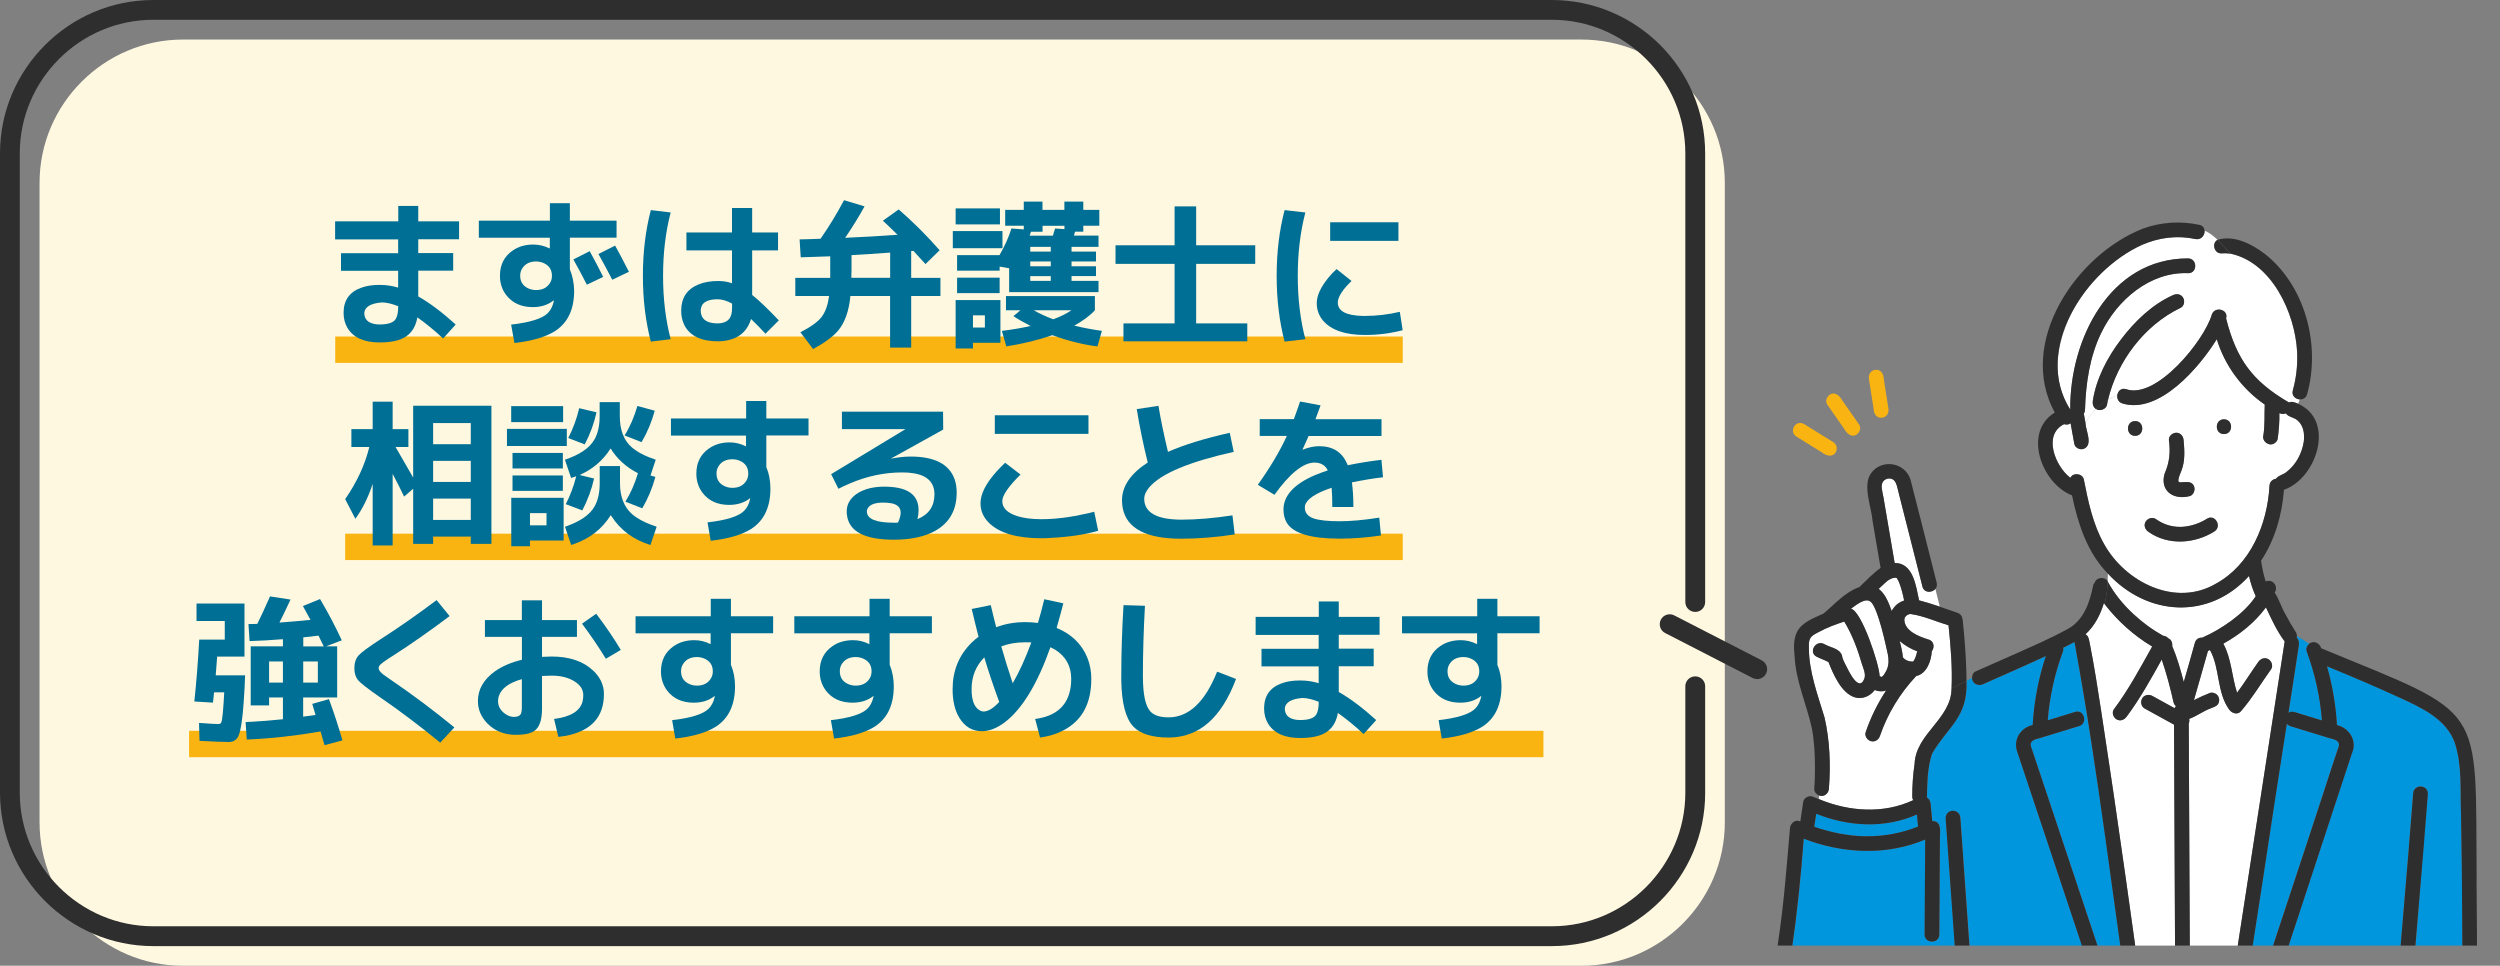 <?xml version="1.0" encoding="UTF-8"?>
<svg xmlns="http://www.w3.org/2000/svg" xmlns:xlink="http://www.w3.org/1999/xlink" id="_レイヤー_2" viewBox="0 0 377.94 146">
  <rect x="0" y="0" width="377.94" height="146" fill="#808080" stroke="none"/>
  <defs>
    <style>.cls-1{fill:none;}.cls-2{fill:#006f95;}.cls-3{fill:#fff;}.cls-4{fill:#2e2e2e;}.cls-5{fill:#fff8e1;}.cls-6{fill:#0096de;}.cls-7{clip-path:url(#clippath);}.cls-8{fill:#f9b411;}</style>
    <clipPath id="clippath">
      <rect class="cls-1" x="265.94" y="30.95" width="112" height="112"></rect>
    </clipPath>
  </defs>
  <g id="text">
    <path class="cls-5" d="M239.08,5.98H27.65C15.73,5.98,5.98,15.73,5.98,27.65v96.68c0,11.92,9.75,21.67,21.67,21.67h211.43c11.92,0,21.67-9.75,21.67-21.67V27.65c0-11.92-9.75-21.67-21.67-21.67Z"></path>
    <path class="cls-4" d="M234.6,0H23.17C16.8,0,11,2.61,6.81,6.81,2.61,11,0,16.8,0,23.17v96.68c0,6.37,2.61,12.17,6.81,16.37,4.19,4.19,9.99,6.81,16.37,6.81h211.43c6.37,0,12.17-2.61,16.37-6.81,4.19-4.19,6.81-9.99,6.8-16.37v-16.1c0-.83-.67-1.5-1.5-1.5s-1.5.67-1.5,1.5v16.1c0,5.55-2.27,10.58-5.93,14.25-3.66,3.66-8.7,5.93-14.25,5.93H23.17c-5.55,0-10.58-2.27-14.25-5.93-3.66-3.66-5.93-8.7-5.93-14.25V23.17c0-5.55,2.27-10.58,5.93-14.25,3.66-3.66,8.7-5.93,14.25-5.93h211.43c5.55,0,10.58,2.27,14.25,5.93,3.66,3.66,5.93,8.7,5.93,14.25v67.84h0c0,.83.67,1.5,1.5,1.5s1.5-.67,1.5-1.5V23.17c0-6.37-2.61-12.17-6.8-16.37C246.77,2.61,240.97,0,234.6,0h0Z"></path>
    <path class="cls-4" d="M251.73,95.7l13.23,6.8c.74.38,1.64.09,2.02-.65.38-.74.09-1.64-.65-2.02l-13.23-6.8c-.74-.38-1.64-.09-2.02.65-.38.74-.09,1.64.65,2.02Z"></path>
    <g class="cls-7">
      <path class="cls-6" d="M286.4,87.33c.05,0,.04,0,0,0h0Z"></path>
      <path class="cls-3" d="M285.38,98.84c-.63-2.59-1.04-5.37-2.4-7.7-.72-1.07-2.44.35-3.16.87,1.6.34,4.28,8.44,4.33,10.16.06.04.12.08.18.13.3.25.91-1.04.97-1.2.28-.75.25-1.5.09-2.27Z"></path>
      <path class="cls-6" d="M286.71,87.37c-.05-.04-.04-.02,0,0h0Z"></path>
      <path class="cls-6" d="M288.26,99.84s.02,0,.02,0c-.07-.03-.14-.05-.02,0Z"></path>
      <path class="cls-3" d="M286.78,87.44s-.04-.04-.06-.07c-.05-.01-.18-.03-.19-.04-1.07.05-1.76,1.05-2.52,1.69,1.06.81,1.52,2.15,1.97,3.35.38-.78,1.11-1.36,1.87-1.58-.18-.9-.48-2.06-.78-2.8-.08-.19-.19-.37-.29-.55Z"></path>
      <path class="cls-6" d="M287.1,88.05s.01.03.02.05c-.01-.03-.02-.05-.03-.08,0,0,0,.02,0,.03Z"></path>
      <path class="cls-6" d="M287.07,87.99s.01.03.02.04c0-.01-.01-.03-.02-.04Z"></path>
      <path class="cls-6" d="M288.37,99.89s0,0-.02-.01c0,0,.02,0,.02.01Z"></path>
      <path class="cls-6" d="M289.97,124.96c-.06-.61-.12-1.22-.17-1.83-4.83,2.16-10.38,1.84-15.22-.11-.1.66-.2,1.31-.3,1.97,5.03,1.79,10.7,2.01,15.69-.03Z"></path>
      <path class="cls-6" d="M329.36,72.84c-.04-.06-.03-.03,0,0h0Z"></path>
      <path class="cls-6" d="M289.28,99.95s-.01.02-.02.03c0-.01.01-.02.02-.03Z"></path>
      <path class="cls-3" d="M287.68,99.38c.06.05.11.1.16.16,0-.01.03,0,.08.09.36.29.86.4,1.31.39.05-.08.08-.12.05-.07.31-.43.43-.97.56-1.48-.95-.36-1.89-.89-2.64-1.56.21.82.41,1.65.48,2.48Z"></path>
      <path class="cls-6" d="M289.23,100.02s0,0,0,0c0-.01.02-.03.03-.04,0,.01-.02.03-.03.04Z"></path>
      <path class="cls-6" d="M287.92,99.63s0,0,0,0c0,0-.01,0-.02-.01,0,0,.01.01.02.02Z"></path>
      <path class="cls-6" d="M288.03,99.74c-.06-.05-.09-.08-.11-.11,0,0,0,0,0,0,.04.03.07.06.11.1Z"></path>
      <path class="cls-6" d="M287.89,99.61s-.03-.04-.05-.06c0,0,.03.05.06.08,0,0,0,0,0-.01,0,0,0,0,0,0Z"></path>
      <path class="cls-6" d="M287.92,99.65s.04.05.05.08c-.02-.03-.03-.06-.05-.09,0,0-.02-.02-.03-.02,0,.01.02.02.02.03Z"></path>
      <path class="cls-6" d="M372.25,156.41c-.03-11.11.03-22.23-.21-33.34-.15-3.66.21-7.33-.97-10.88-1.32-3.53-5.01-5.22-8.26-6.71-3.66-1.69-7.32-3.24-11.03-4.76.83,2.9,1.34,5.88,1.51,8.89,1.91.45,3.11,2.43,2.25,4.29-.84,2.55-1.68,5.1-2.52,7.65-3.51,10.67-7.02,21.35-10.53,32.02-.45,1.36-2.6.77-2.15-.59,3.55-10.95,7.23-21.87,10.8-32.82.76-2.32,1.5-4.65,2.29-6.97.68-1.49-.99-1.42-1.94-1.81-1.74-.53-3.48-1.06-5.22-1.6-.25-.08-.44-.21-.56-.38-2.52,15.89-4.79,31.86-7.43,47.71h23.69c-.11-.17-.18-.37-.16-.58.93-12.19,2.06-24.36,2.99-36.55.07-1.46,2.19-1.47,2.23,0-1.08,12.36-1.84,24.83-3.18,37.13h8.54c-.12-.18-.17-.46-.16-.71Z"></path>
      <path class="cls-3" d="M322.65,92.91c1.33,1.23,2.78,2.34,4.38,3.19.29.02.57.14.76.38.46.18.67.7.6,1.18.76,1.75,1.27,3.59,1.75,5.43.57-1.97,1.14-3.94,1.68-5.92.16-.59.64-.82,1.11-.78.06-.04.13-.07.2-.1,2.52-1.1,6.14-3.47,7.89-6.17-.45-.99-.78-2.01-1.02-3.06-6.06,6.69-15.37,6.1-21.34-.37,0,.4-.01.8-.03,1.21.99,1.91,2.43,3.56,4.01,5.02Z"></path>
      <path class="cls-3" d="M348.31,65.45c-.14-1.2-.88-2.15-2.09-2.49-.3-.09-.5-.27-.62-.48-.31.13-.68.12-1-.03.02,1.3-.08,2.61-.26,3.9-.04.28-.29.52-.51.67-.83.52-1.9-.33-1.64-1.26-.04.26-.04.31-.04.26.26-1.6.17-3.27.23-4.87-3.43-2.35-6.04-5.89-7.25-9.88-2.6,4.22-8.71,11.42-14.28,9.71-.6-.2-.82-.73-.76-1.22-.49.16-.96.38-1.42.65-.05.26-.11.51-.15.77-.12.71-1.11,1.03-1.66.65-.62.62-1.16,1.33-1.58,2.09.03,1.19,1.23,3.36-.32,3.93-.54.17-1.27-.2-1.37-.78-.19-1.04-.37-2.08-.56-3.11-.29.23-.67.25-.98.14-3.27,1.6-1.32,6.37.89,8.07-.11-.09-.02-.01.06.04.41-.83,1.84-.66,2.03.26.66,3.34,1.37,6.79,3.07,9.77,3.2,5.75,10.76,9.57,16.88,5.99,5.26-2.87,7.81-9,8.12-14.81.03-.63.49-.98.98-1.06.36-.52,1.1-.61,1.57-1.01,1.48-1.13,2.36-2.84,2.64-4.63.03-.41.06-.86,0-1.28ZM327.25,71.56c.74-1.69.87-3.26.63-5.03-.05-.6.55-1.11,1.11-1.11.64,0,1.06.51,1.11,1.11.14,1.53.25,3.16-.33,4.62-.18.45-.4.92-.46,1.39,0,.08,0,.17.02.24-.05-.12.01.07.05.08.06.03.15.04.2.06.8,0,1.84-.32,2.14.73.15.53-.18,1.28-.78,1.37-2.44.59-4.47-.85-3.7-3.46ZM322.78,65.88c-1.44,0-1.43-2.23,0-2.23s1.43,2.23,0,2.23ZM334.76,80.35c-3.01,1.89-7.03,2.15-9.99.04-.49-.35-.73-.96-.4-1.52.28-.49,1.03-.75,1.52-.4,1.36.97,2.77,1.31,4.38,1.16,1.19-.15,2.35-.55,3.36-1.2,1.22-.77,2.34,1.16,1.12,1.92ZM336.21,65.62c-1.44,0-1.43-2.23,0-2.23s1.43,2.23,0,2.23Z"></path>
      <path class="cls-3" d="M290.62,88.66c-1.3-5.11-2.59-10.22-3.89-15.34-.31-1.49-2.4-1.21-2.27.3.63,3.83,1.32,7.65,1.96,11.48,2.82-.02,3.23,3.51,3.69,5.65,1.06.27,2.1.61,3.14.96l-.68-2.71c-.51.62-1.7.66-1.96-.35Z"></path>
      <path class="cls-3" d="M331.9,36.13c-12-2.8-25.99,15.12-18.92,25.79-.12-10.53,5.94-22.9,17.82-22.86,1.43.03,1.43,2.26,0,2.23-5.79-.25-10.78,4.09-13.17,9.09-1.72,3.57-2.31,7.64-2.42,11.57,0,.23-.07.42-.18.58.08.47.17.94.25,1.41.43-.76.97-1.47,1.58-2.09-.41-.26-.56-.75-.49-1.24.52-3.39,2.21-6.6,4.27-9.3,2.08-2.73,4.69-5.27,7.86-6.69.55-.25,1.19-.17,1.52.4.28.48.15,1.28-.4,1.52-5.44,2.62-9.55,8.05-10.96,13.88.45-.27.93-.49,1.42-.65.07-.62.59-1.18,1.35-.93,4.56,1.59,11.8-7.34,12.94-11.27.45-1.34,2.57-.78,2.16.56,1.56,6.18,3.98,9.5,9.51,12.72.4-.23.96.01,1.37.19.08-.22.17-.43.27-.65-.65-.03-1.3-.56-1.07-1.37.53-1.9.74-3.85.65-5.82-.31-5.89-3.82-13.51-10.07-14.85.06.06.12.13.18.19-.06-.06-.12-.12-.18-.19-.45-.07-.9-.09-1.37-.05-1.08.07-1.53-1.55-.58-2.04-.59-.58-1.22-1.08-1.96-1.39.05.68-.52,1.45-1.39,1.26Z"></path>
      <path class="cls-6" d="M347.22,96.41c.32.29.4.78.31,1.22-.51,3.38-1.05,6.76-1.56,10.14.37-.33,1-.12,1.46.04,1.2.37,2.4.73,3.6,1.1-.28-3.57-1.06-7.07-2.31-10.43-.15-.42.05-.88.38-1.15l-1.83-1.17c0,.09-.01.18-.03.26Z"></path>
      <path class="cls-6" d="M322.47,156.74c-2.85-19.9-5.27-39.89-8.86-59.68-.56.31-1.13.6-1.71.88.04.18.05.36-.02.53-1.25,3.36-2.03,6.86-2.31,10.43,1.38-.42,2.77-.85,4.15-1.27,1.38-.42,1.96,1.73.59,2.15-.15.04-.29.09-.44.13-1.86.57-3.73,1.14-5.59,1.71-1.01.24-1.62.54-1.09,1.66,4.01,12.01,8.02,24.02,12.03,36.03.47,1.43-1.83,1.94-2.18.5-2.13-6.27-4.17-12.56-6.29-18.83-1.33-3.99-2.66-7.98-4-11.97-.6-1.79-1.19-3.59-1.79-5.37-.63-1.82.5-3.61,2.34-4.03.21-3.54.87-7.05,1.99-10.42-3.14,1.46-6.32,2.84-9.49,4.25-.73.38-1.69-.07-1.66-.96l-.84.44c.23,5.56-2.79,6.87-5.2,11.01-.73,2.15-.71,4.4-.78,6.63.3.18.52.52.56.94.08.88.17,1.75.25,2.63,1.64-.03,1.08,2.02,1.16,3.09-.03,4.68-.06,9.37-.09,14.05,0,1.44-2.24,1.43-2.23,0,.03-4.78.06-9.57.09-14.35-5.83,2.48-12.52,2.14-18.36-.13-.42,5.66-1,11.31-1.82,16.92-.5,4.56-1.26,9.45-.32,13.95.9,3.64,3.62,6.79,7.04,8.32,2.98,1.16,6.45-.14,8.93-1.94,3.79-3.06,6.06-11.38,6.85-16.15.15-.87,1.51-1.09,1.95-.37l.42-1.4c-.53-7.48-1.07-14.97-1.6-22.45.02-1.45,2.17-1.47,2.23,0,.52,7.24,1.03,14.49,1.55,21.73.26,3.71.53,7.42.79,11.13.02.21-.05.41-.16.58h24.06c-.07-.11-.11-.24-.12-.38Z"></path>
      <path class="cls-3" d="M342.56,91.81c-1.68,2.28-3.94,4.1-6.45,5.49,1.25,2.27,1.28,4.99,2.08,7.42,1.14-1.51,2.12-3.13,3.22-4.67.35-.49.96-.73,1.52-.4.49.28.75,1.03.4,1.52-1.52,2.12-2.84,4.38-4.56,6.35-.52.6-1.35.3-1.75-.23-1.92-2.62-1.39-6.24-2.92-9.03-.1.04-.21.09-.31.14-.69,2.48-1.42,4.96-2.12,7.44.78-.4,1.59-.77,2.41-1.09.27-.11.61-.02.86.11.52.29.71,1.02.4,1.52-.24.42-.71.51-1.12.69-1.14.41-2.14,1.2-3.27,1.6.05.24.03.49-.06.72.03,7.42.07,14.83.1,22.25.02,4.14.04,8.28.06,12.42,0,1.44-2.22,1.43-2.23,0-.05-11.51-.11-23.02-.16-34.52-1.47-.81-2.95-1.62-4.42-2.43-.55-.3-.68-1-.4-1.52.29-.54,1.01-.68,1.52-.4,1.13.62,2.25,1.24,3.38,1.86.05-.12.13-.23.22-.31-.18-.13-.32-.33-.38-.61-.49-2.16-1.06-4.33-1.78-6.43-1.65,2.95-3.29,5.93-5.31,8.64-.36.48-.96.73-1.52.4-.48-.28-.76-1.04-.4-1.52,2.22-2.97,3.98-6.26,5.79-9.49-2.79-1.66-5.23-3.86-7.21-6.43-.11.38-.22.77-.38,1.15.15-.38.27-.77.38-1.15-.03-.04-.07-.08-.1-.12-.54,1.76-1.41,3.48-2.79,4.72.49.21.55.91.66,1.41.68,3.35,1.19,6.74,1.71,10.12.78,5.03,1.53,10.06,2.26,15.09,1.38,9.52,2.72,19.05,4.03,28.58.24,1.72.47,3.43.71,5.15.04.31,0,.63-.14.88h11.9c-.16-.28-.19-.64-.13-.98.36-2.4.74-4.79,1.11-7.19,2.67-17.33,5.35-34.65,8.02-51.98-1.18-1.57-2-3.39-2.83-5.15Z"></path>
      <path class="cls-3" d="M294.85,104.19l.18-.1c.13-3.18-.13-6.4-.46-9.57-1.89-.57-3.78-1.44-5.73-1.71-.16,0-.06,0-.25.04-.23.06-.19.08-.36.18-.02.03-.21.22-.1.08-.2.24-.16.24-.24.51,0,1.76,2.2,2.6,3.63,3.04.9.23.97,1.22.52,1.78-.08,1.43-.77,3.42-2.35,3.74-2.45,2.6-4.33,5.69-5.49,9.07-.2.57-.76.95-1.37.78-.56-.15-.97-.8-.78-1.37.76-2.22,1.8-4.33,3.08-6.28-.58.18-1.17.15-1.71-.08-.71.93-1.86,1.47-3.07,1.09-2-.67-3.2-3.47-3.93-5.32-.58-.31-1.21-.51-1.79-.81-1.28-.65-.15-2.57,1.12-1.92.88.54,2.26.63,2.69,1.67.2.72-.08-.11.06.31.19.64.53,1.24.84,1.83.5.94,1.86,3.5,2.55,1.25.14-.66-.24-1.42-.42-2.04-.65-2.23-1.46-4.42-2.67-6.41-1.36.43-2.69.94-3.95,1.63-.43.23-.91.43-1.17.87-.27.44-.24.93-.23,1.42,0,3.67,1.33,7.13,2.37,10.59.8,3.5.94,7.17.66,10.74-.03.73-.75,1.33-1.48,1.04l-.03.57c4.53,1.89,9.74,2.27,14.25.16-.09-.15-.14-.33-.14-.55,0-1.65.11-3.3.35-4.93.2-4.62,5.54-6.78,5.59-11.39l-.18.1Z"></path>
      <path class="cls-4" d="M324.63,156.24c-2.24-16.29-4.49-32.57-6.99-48.82-.53-3.38-1.04-6.77-1.71-10.12-.1-.49-.17-1.2-.66-1.41,1.38-1.25,2.26-2.96,2.79-4.72.03.04.07.08.1.12.31-1.13.43-2.27.48-3.4-.43-.77-1.72-.64-1.97.19-.12.12-.21.27-.24.45-.5,2.52-1.4,5.21-3.79,6.53-2.71,1.49-5.58,2.72-8.41,3.98-1.85.83-3.71,1.64-5.56,2.46-.37.16-.54.57-.54.97l2.06-1.08-2.06,1.08c-.02.88.94,1.33,1.66.96,3.17-1.41,6.35-2.79,9.49-4.25-1.12,3.37-1.78,6.87-1.99,10.42-1.84.42-2.97,2.21-2.34,4.03.61,1.79,1.2,3.58,1.79,5.37,1.33,3.99,2.66,7.98,4,11.97,2.11,6.27,4.16,12.57,6.29,18.83.35,1.44,2.65.94,2.18-.5-4.01-12.01-8.02-24.02-12.03-36.03-.52-1.12.07-1.42,1.1-1.66,1.86-.57,3.73-1.14,5.59-1.71.15-.04.29-.09.44-.13,1.37-.42.78-2.57-.59-2.15-1.38.42-2.77.85-4.15,1.27.28-3.57,1.06-7.07,2.31-10.43.07-.18.06-.36.02-.53.58-.28,1.15-.57,1.71-.88,3.67,19.9,5.92,40.08,8.98,60.05h1.9c.14-.25.18-.56.14-.88Z"></path>
      <path class="cls-4" d="M374.41,132.88c-.23-26.86,1.62-24.52-23.51-34.88-.19-.78-1.15-1.25-1.81-.67l3.78,2.41-3.78-2.41c-.33.28-.53.74-.38,1.15,1.25,3.36,2.03,6.86,2.31,10.43-1.2-.37-2.4-.73-3.6-1.1-.46-.16-1.08-.37-1.46-.04.52-3.38,1.06-6.76,1.56-10.14.09-.44,0-.92-.31-1.22.02-.09.03-.17.03-.26l-2.15-1.37,2.15,1.37c0-.19-.04-.38-.15-.55-.57-.9-1.11-1.83-1.61-2.78-.61-1.03-.93-2.24-1.6-3.22.6-.94-.26-2.14-1.36-1.7-.34-1.02-.54-2.08-.7-3.14,2.11-3.18,3.17-6.94,3.46-10.72,4.95-1.7,7.83-10.48,2.13-13-.14.37-.24.74-.24,1.1,0-.37.1-.74.24-1.1-.41-.18-.97-.42-1.37-.19-5.54-3.22-7.95-6.54-9.51-12.72.41-1.34-1.71-1.91-2.16-.56-1.14,3.91-8.37,12.85-12.94,11.27-.76-.25-1.28.31-1.35.93.41-.14.82-.24,1.25-.29-.42.05-.84.15-1.25.29-.06.49.16,1.02.76,1.22,5.57,1.71,11.67-5.48,14.28-9.71,1.21,3.98,3.82,7.52,7.25,9.88-.07,1.47.04,2.97-.18,4.44-.02.15-.1.81-.02.17-.27.93.81,1.77,1.64,1.26.22-.14.47-.39.51-.67.18-1.29.28-2.6.26-3.9.33.15.69.16,1,.03.32.57,1.4.65,1.79,1.11.89.77,1.03,2.04.91,3.15-.28,1.79-1.16,3.5-2.64,4.63-.47.41-1.21.49-1.57,1.01-.49.07-.95.43-.98,1.06-.32,5.8-2.86,11.94-8.12,14.81-6.12,3.58-13.69-.25-16.88-5.99-1.7-2.99-2.41-6.44-3.07-9.77-.18-.93-1.63-1.1-2.03-.26-.08-.05-.17-.13-.06-.04-2.21-1.7-4.16-6.47-.89-8.07.31.11.69.09.98-.14.19,1.04.37,2.08.56,3.11.1.58.83.95,1.37.78,1.56-.56.35-2.74.32-3.93-.56.99-.93,2.06-1.07,3.13.13-1.07.51-2.14,1.07-3.13-.08-.47-.17-.94-.25-1.41.1-.16.17-.35.18-.58.11-3.93.7-8,2.42-11.57,2.39-5,7.38-9.33,13.17-9.09,1.43.03,1.43-2.2,0-2.23-11.88-.03-17.94,12.33-17.82,22.86-5.69-9.1,2.26-20.95,10.85-24.93,2.54-1.11,5.36-1.43,8.07-.86.87.18,1.44-.59,1.39-1.26-.51-.21-1.06-.34-1.7-.34.63,0,1.19.13,1.7.34-.03-.4-.27-.78-.8-.89-2.82-.6-5.74-.43-8.47.55-10.14,3.94-19.15,17.25-13.38,27.83-4.87,2.96-1.98,10.75,2.61,12.52.89,4.27,2.29,8.64,5.41,11.82,0-.31,0-.62,0-.92,0,.31,0,.62,0,.92,5.98,6.47,15.29,7.06,21.34.37.24,1.05.57,2.07,1.02,3.06-1.74,2.69-5.37,5.07-7.89,6.17-.07.03-.14.06-.2.1-.47-.03-.95.19-1.11.78-.54,1.98-1.12,3.95-1.68,5.92-.48-1.83-1-3.68-1.75-5.43.07-.47-.14-1-.6-1.18-.19-.24-.47-.36-.76-.38-3.42-1.93-6.5-4.74-8.39-8.21-.05,1.13-.17,2.27-.48,3.4,1.98,2.57,4.42,4.77,7.21,6.43-1.81,3.23-3.57,6.53-5.79,9.49-.36.48-.08,1.24.4,1.52.57.33,1.16.08,1.52-.4,2.02-2.7,3.67-5.68,5.31-8.64.73,2.1,1.29,4.26,1.78,6.43.06.28.2.48.38.61-.09.09-.17.19-.22.31-1.13-.62-2.25-1.24-3.38-1.86-.51-.28-1.24-.14-1.52.4-.28.52-.15,1.22.4,1.52,1.47.81,2.95,1.62,4.42,2.43.05,11.51.11,23.02.16,34.52,0,1.43,2.23,1.44,2.23,0-.02-4.14-.04-8.28-.06-12.42-.03-7.42-.07-14.83-.1-22.25.09-.23.12-.48.06-.72,1.13-.4,2.12-1.19,3.27-1.6.41-.18.88-.28,1.12-.69.31-.5.12-1.24-.4-1.52-.25-.13-.58-.22-.86-.11-.82.32-1.63.69-2.41,1.09.7-2.48,1.43-4.95,2.12-7.44.1-.04.21-.09.31-.14,1.54,2.79,1,6.41,2.92,9.03.4.52,1.23.82,1.75.23,1.71-1.98,3.04-4.23,4.56-6.35.35-.49.09-1.24-.4-1.52-.56-.33-1.17-.09-1.52.4-1.1,1.54-2.09,3.16-3.22,4.67-.8-2.43-.83-5.15-2.08-7.42,2.51-1.39,4.77-3.21,6.45-5.49.83,1.77,1.66,3.59,2.83,5.15-2.67,17.33-5.35,34.65-8.02,51.98-.37,2.4-.75,4.79-1.11,7.19-.07.33-.04.7.13.98h1.9c2.64-15.85,4.91-31.82,7.43-47.71.13.17.31.3.56.38,1.74.53,3.48,1.06,5.22,1.6.95.39,2.62.3,1.94,1.81-.79,2.31-1.53,4.65-2.29,6.97-3.57,10.95-7.25,21.87-10.8,32.82-.45,1.37,1.7,1.95,2.15.59,3.51-10.67,7.02-21.35,10.53-32.02.84-2.55,1.68-5.1,2.52-7.65.85-1.85-.34-3.85-2.25-4.29-.18-3.01-.68-6-1.51-8.89,3.7,1.52,7.37,3.08,11.03,4.76,3.25,1.49,6.94,3.19,8.26,6.71,1.18,3.55.82,7.22.97,10.88.05,2.75.09,5.51.12,8.26.06,5.45.08,10.91.09,16.36,0,2.9-.08,5.82,0,8.72-.02.25.04.54.16.71h1.9c.1-.16.16-.35.16-.58,0-2.49,0-4.97,0-7.46,0-5.4-.03-10.8-.08-16.2Z"></path>
      <path class="cls-4" d="M298.7,156.54c-.78-10.96-1.56-21.91-2.34-32.87-.07-1.46-2.19-1.47-2.23,0,.53,7.48,1.07,14.97,1.6,22.45l.52-1.72-.52,1.72c.15,2.12.3,4.24.45,6.36.21,1.53.01,3.18.48,4.64h1.88c.11-.17.18-.37.16-.58Z"></path>
      <path class="cls-4" d="M287.1,88.05s-.02-.04-.03-.07c-.02-.04-.03-.05.03.07Z"></path>
      <path class="cls-4" d="M289.24,100.01s.03-.04.04-.06c.02-.04.02-.04-.04.06Z"></path>
      <path class="cls-4" d="M287.84,99.54s.03.04.05.06c0,0,0,0,0,0,0,0,0,0,0,.01,0,0,.02.02.03.02,0,0,0,0,0,0,0,0-.01-.01-.02-.02,0,0,0,0,.02.01-.05-.08-.08-.1-.08-.09Z"></path>
      <path class="cls-4" d="M295.03,104.1c-.05,4.61-5.4,6.77-5.59,11.39-.24,1.63-.35,3.29-.35,4.93,0,.22.06.4.14.55-4.51,2.11-9.73,1.72-14.25-.16l-.1,1.96.1-1.96c-.34-.13-.67-.26-1-.4-.51-.21-1.29.24-1.37.78-.15,1-.3,2.01-.45,3.01-.75-.43-1.51.3-1.56,1.01-.5,5.8-.93,11.58-1.81,17.34-.83,7.35-2.62,16.19,3.13,22.05,1.81,1.95,4.32,3.69,7.01,3.99,3.74.32,7.66-1.34,10.27-4,2.55-2.73,6.89-13.54,6.11-17.07l-1.09,3.62,1.09-3.62c-.44-.73-1.8-.51-1.95.37-.78,4.76-3.06,13.08-6.85,16.15-2.47,1.8-5.95,3.1-8.93,1.94-3.42-1.52-6.14-4.67-7.04-8.32-.93-4.5-.18-9.39.32-13.95.82-5.62,1.4-11.26,1.82-16.92,5.84,2.27,12.53,2.61,18.36.13-.03,4.78-.06,9.57-.09,14.35,0,1.43,2.22,1.44,2.23,0,.03-4.68.06-9.37.09-14.05-.08-1.08.48-3.12-1.16-3.09-.08-.88-.17-1.75-.25-2.63-.04-.43-.26-.76-.56-.94.07-2.22.06-4.48.78-6.63,2.42-4.14,5.44-5.45,5.2-11.01l-2.26,1.18ZM282.13,126.43c-2.69-.03-5.32-.58-7.86-1.44.1-.66.2-1.31.3-1.97,4.85,1.96,10.4,2.27,15.22.11.06.61.12,1.22.17,1.83-2.49.98-5.14,1.49-7.84,1.46Z"></path>
      <path class="cls-4" d="M297.27,101.7c-.07-2.67-.28-5.34-.56-8-.06-.52-.31-.9-.82-1.07-.87-.3-1.75-.61-2.63-.91l.45,1.78-.45-1.78c-1.04-.35-2.09-.69-3.14-.96-.46-2.14-.88-5.67-3.69-5.65-.53-3.12-1.07-6.25-1.6-9.37-.1-1.09-1-2.88.48-3.37,1.44-.32,1.51,1.47,1.8,2.44.66,2.6,1.32,5.2,1.98,7.8.51,2.02,1.03,4.04,1.54,6.07.26,1.01,1.45.97,1.96.35l-.91-3.65.91,3.65c.19-.24.29-.56.19-.94-1.33-5.21-2.62-10.43-3.97-15.63-.87-2.6-4.36-3.13-5.96-.91-1.32,1.87.08,5.11.25,7.28.4,2.34.8,4.69,1.2,7.03-1.18.83-2.17,1.91-3.22,2.9-2.16.74-3.69,2.57-5.4,3.99-1.47.7-3.23,1.26-4.02,2.8-.58,1.17-.47,2.53-.35,3.79.21,3.75,1.83,7.19,2.61,10.81.35,1.89.45,3.83.46,5.75,0,1.11-.02,2.22-.11,3.32-.04.47.32.88.74,1.04l.12-2.31-.12,2.31c.73.29,1.45-.3,1.48-1.04.28-3.58.14-7.24-.66-10.74-1.04-3.46-2.37-6.92-2.37-10.59,0-.5-.03-.98.23-1.42.26-.43.74-.63,1.17-.87,1.26-.69,2.58-1.19,3.95-1.63,1.21,1.99,2.02,4.18,2.67,6.41.19.62.56,1.38.42,2.04-.07.36-.35.89-.74.9-1.04-.12-1.93-2.49-2.43-3.37-.12-.25-.14-.37-.23-.61-.14-.42.14.41-.06-.31-.43-1.05-1.81-1.14-2.69-1.67-1.27-.65-2.4,1.27-1.12,1.92.58.3,1.21.5,1.79.81.73,1.85,1.93,4.65,3.93,5.32,1.21.37,2.36-.17,3.07-1.09.54.23,1.13.27,1.71.08-1.28,1.95-2.32,4.06-3.08,6.28-.19.57.22,1.22.78,1.37.61.17,1.18-.21,1.37-.78,1.15-3.38,3.04-6.47,5.49-9.07,1.58-.32,2.28-2.31,2.35-3.74.44-.57.38-1.55-.52-1.78-1.43-.44-3.64-1.29-3.63-3.04.08-.28.04-.27.24-.51-.11.14.08-.05.1-.08.17-.09.13-.11.36-.18.19-.05.09-.04.25-.04,1.95.27,3.84,1.14,5.73,1.71.34,3.17.6,6.39.46,9.57l2.26-1.18c0-.41-.01-.81-.02-1.22ZM286.71,87.37h0s-.05-.04,0,0ZM286.4,87.33s.05,0,0,0h0ZM285.3,101.11c-.06.16-.68,1.45-.97,1.2-.06-.05-.12-.09-.18-.13-.04-1.71-2.71-9.81-4.33-10.16,2.7-2.04,3.19-1.62,4.18,1.44.56,1.75,1,3.59,1.38,5.39.16.77.19,1.52-.09,2.27ZM286.17,92.04c-.07.11-.13.22-.19.33-.45-1.19-.92-2.54-1.97-3.35.76-.63,1.45-1.64,2.52-1.69,0,0,.14.03.19.04.02.03.05.05.06.07.13.21.25.43.35.66-.01-.02-.02-.04-.02-.05.34.88.57,1.8.76,2.73-.66.21-1.25.61-1.68,1.25ZM288.26,99.84c-.11-.04-.05-.02.02,0,0,0-.02,0-.02,0ZM288.35,99.88s.02,0,.02.01c0,0,0,0-.02-.01ZM289.84,98.47c-.14.54-.27,1.1-.61,1.55,0,0,0,0,0,0,0,0,0,0,0,0,0,0,0,0,0,0-.46.02-.95-.1-1.31-.39,0,0,0,0,0,0,.02.02.06.05.11.11-.03-.03-.07-.06-.11-.1.01.02.03.05.05.09-.02-.04-.05-.08-.08-.11-.03-.02-.06-.07-.06-.08-.05-.06-.1-.12-.16-.16-.07-.83-.28-1.65-.48-2.48.75.67,1.68,1.2,2.64,1.56Z"></path>
      <path class="cls-4" d="M364.05,156.54c.93-12.19,2.07-24.36,2.99-36.55-.02-1.45-2.17-1.47-2.23,0-.93,12.19-2.07,24.36-2.99,36.55-.02.21.05.41.16.58h1.88c.1-.17.17-.37.19-.58Z"></path>
      <path class="cls-4" d="M330.04,45.01c-.33-.57-.97-.65-1.52-.4-3.17,1.42-5.79,3.96-7.86,6.69-2.05,2.7-3.75,5.91-4.27,9.3-.07.49.08.98.49,1.24.55-.55,1.16-1.04,1.81-1.42,1.41-5.83,5.51-11.27,10.96-13.88.55-.25.68-1.04.4-1.52Z"></path>
      <path class="cls-4" d="M316.87,61.83c.55.39,1.54.06,1.66-.65.04-.26.1-.52.15-.77-.66.38-1.26.87-1.81,1.42Z"></path>
      <path class="cls-4" d="M335.25,36.26c-.95.49-.5,2.11.58,2.04.47-.04.93-.02,1.37.05-.67-.7-1.29-1.44-1.96-2.09Z"></path>
      <path class="cls-4" d="M342.34,38.35c-1.95-1.47-4.61-2.85-7.09-2.1.66.65,1.28,1.39,1.96,2.09,6.25,1.34,9.76,8.97,10.07,14.85.09,1.97-.12,3.92-.65,5.82-.23.81.42,1.35,1.07,1.37.32-.75.63-1.5.38-2.25.25.75-.06,1.5-.38,2.25.46.02.92-.21,1.08-.78,2.07-7.4-.26-16.42-6.44-21.26Z"></path>
      <path class="cls-4" d="M324.37,78.86c-.33.56-.09,1.17.4,1.52,2.96,2.11,6.99,1.85,9.99-.04,1.21-.76.09-2.69-1.12-1.92-.75.48-1.58.82-2.45,1.03-1.86.46-3.7.15-5.29-.99-.49-.35-1.24-.09-1.52.4Z"></path>
      <path class="cls-4" d="M322.78,63.66c-1.43,0-1.44,2.23,0,2.23s1.44-2.23,0-2.23Z"></path>
      <path class="cls-4" d="M336.21,65.62c1.43,0,1.44-2.23,0-2.23s-1.44,2.23,0,2.23Z"></path>
      <path class="cls-4" d="M327.25,71.56c-.77,2.61,1.27,4.05,3.7,3.46.59-.09.92-.84.78-1.37-.3-1.05-1.33-.73-2.14-.73-.05-.02-.14-.03-.2-.06-.04-.01-.1-.2-.05-.08-.03-.07-.03-.16-.02-.24.07-.47.28-.95.46-1.39.58-1.46.47-3.09.33-4.62-.05-.6-.47-1.11-1.11-1.11-.56,0-1.17.51-1.11,1.11.25,1.76.11,3.34-.63,5.03ZM329.36,72.84s-.04-.06,0,0h0Z"></path>
      <path class="cls-8" d="M283.23,61.72c.02.88.5,1.62,1.47,1.4.63-.2.87-.75.78-1.37-.23-1.47-.46-2.94-.69-4.41-.02-.88-.5-1.62-1.47-1.4-.63.2-.87.75-.78,1.37.23,1.47.46,2.94.69,4.41Z"></path>
      <path class="cls-8" d="M278.77,64.79c.37.67,1.07,1.41,1.89.92.47-.31.76-1.01.4-1.52-.84-1.21-1.69-2.42-2.53-3.62-.37-.67-1.07-1.41-1.89-.92-.47.31-.76,1.01-.4,1.52.84,1.21,1.69,2.42,2.53,3.62Z"></path>
      <path class="cls-8" d="M271.6,66.02l3.86,2.39c.62.51,1.6.77,2.07-.06.29-.55.13-1.2-.4-1.52-1.47-.91-2.94-1.82-4.41-2.73-1.28-.71-2.36,1.14-1.12,1.92Z"></path>
    </g>
    <rect class="cls-8" x="50.68" y="50.87" width="161.38" height="3.99"></rect>
    <rect class="cls-8" x="52.18" y="80.68" width="159.88" height="3.99"></rect>
    <rect class="cls-8" x="28.58" y="110.48" width="204.75" height="3.99"></rect>
    <path class="cls-2" d="M50.68,33.46h9.53v-2.33h3.02v2.33h6.17v2.71h-6.17v2.09h5.28v2.66h-5.28v3.89c1.74.99,3.63,2.41,5.66,4.25l-1.9,2.11c-1.31-1.22-2.61-2.28-3.89-3.19-.32,1.81-1.28,2.95-2.88,3.43-.77.24-1.71.36-2.83.36-2.35,0-3.97-.73-4.85-2.18-.4-.66-.6-1.42-.6-2.3,0-1.89.89-3.15,2.66-3.79.78-.29,1.71-.43,2.78-.43.98,0,1.91.14,2.81.41v-2.54h-8.64v-2.66h8.64v-2.09h-9.53v-2.71ZM60.21,46.3c-.94-.38-1.78-.58-2.5-.58-1.66.14-2.54.66-2.64,1.56,0,.93.51,1.5,1.54,1.7.26.05.52.07.79.07,1.26,0,2.07-.27,2.42-.82.26-.42.38-1.06.38-1.94Z"></path>
    <path class="cls-2" d="M72.4,33.36h10.73v-2.64h3.02v2.64h7.06v2.57h-7.06v4.78c.4.98.62,2.05.65,3.22,0,2.82-.95,4.85-2.86,6.1-1.42.91-3.48,1.52-6.17,1.82l-.5-2.78c2.85-.32,4.7-.9,5.54-1.73.43-.45.74-1.04.91-1.78v-.07s0-.05.02-.05l-.05-.02c-.85.67-1.9,1.01-3.14,1.01-1.73,0-3.06-.6-4.01-1.8-.64-.83-.96-1.81-.96-2.93,0-1.66.64-2.94,1.92-3.82.88-.61,1.92-.91,3.12-.91.85,0,1.66.19,2.45.58h.05v-1.61h-10.73v-2.57ZM78.64,41.69c0,.86.38,1.49,1.15,1.87.38.19.8.29,1.25.29.99,0,1.7-.38,2.14-1.13.18-.3.26-.65.26-1.03,0-.86-.38-1.49-1.15-1.87-.38-.19-.8-.29-1.25-.29-.99,0-1.7.38-2.14,1.13-.18.3-.26.65-.26,1.03ZM91.19,41.86l-2.47,1.18c-.64-1.26-1.32-2.54-2.04-3.82l2.47-1.25c.75,1.36,1.43,2.66,2.04,3.89ZM95.08,41.09l-2.52,1.2c-.72-1.39-1.42-2.69-2.09-3.89l2.52-1.27c.59,1.06,1.29,2.38,2.09,3.96Z"></path>
    <path class="cls-2" d="M101.39,32.12c-.77,2.94-1.15,6.14-1.15,9.58s.38,6.65,1.15,9.58l-3,.36c-.8-3.06-1.2-6.37-1.2-9.94s.4-6.88,1.2-9.94l3,.36ZM117.62,37.85h-3.91v6.74c.98.77,2.32,2.05,4.03,3.84l-2.02,2.02c-.69-.75-1.42-1.5-2.18-2.23-.66,2.19-2.31,3.32-4.97,3.38-2.58,0-4.28-.82-5.11-2.45-.32-.64-.48-1.37-.48-2.18,0-1.92.86-3.24,2.59-3.96.85-.35,1.85-.53,3-.53.75,0,1.45.11,2.09.34v-4.97h-6.89v-2.71h6.89v-3.7h3.05v3.7h3.91v2.71ZM110.66,45.89c-.77-.43-1.51-.65-2.23-.65-1.65.02-2.48.59-2.5,1.73.03,1.26.86,1.9,2.5,1.92,1.2,0,1.91-.46,2.14-1.39.06-.26.1-.57.1-.94v-.67Z"></path>
    <path class="cls-2" d="M133.48,33.36l2.38-1.7c2.16,1.87,4.22,3.93,6.19,6.17l-2.14,2.09c-.4-.45-1.01-1.11-1.82-1.99-.05,0-.1,0-.17.02h-.17v4.06h4.42v2.74h-4.42v7.8h-3.19v-7.8h-6c-.22,2.32-.86,4.08-1.9,5.28-.78.9-2.03,1.81-3.74,2.74l-1.92-2.54c1.62-.83,2.7-1.62,3.26-2.38.54-.75.9-1.78,1.08-3.1h-5.11v-2.74h5.28v-3.26c-.67.03-1.66.06-2.95.1-.67.02-1.18.03-1.51.05l-.17-2.71c1.41-.03,2.46-.06,3.17-.1,1.28-1.84,2.46-3.78,3.55-5.83l3.1.94c-.85,1.54-1.82,3.12-2.93,4.75,2.91-.13,5.55-.28,7.92-.46-1.22-1.18-1.95-1.89-2.21-2.11ZM134.56,38.19c-2.66.19-4.6.32-5.83.38v2.23c0,.14,0,.35-.02.62v.58h5.86v-3.82Z"></path>
    <path class="cls-2" d="M144.04,37.52v-2.59h7.51v2.59h-7.51ZM144.47,33.92v-2.42h6.7v2.42h-6.7ZM147.09,51.82v.86h-2.62v-7.32h6.77v6.46h-4.15ZM166.19,31.73v2.4h-2.42v.89h-1.25c-.02.08-.05.2-.1.36-.03.11-.06.19-.07.24h3.72v1.7h-4.08v.72h3.7v1.49h-3.7v.72h3.7v1.49h-3.7v.72h4.08v1.7h-13.51v-3.6l-1.44-.26v.62h-6.43v-2.35h6.41c.8-1.38,1.4-2.72,1.8-4.03l1.87.14v-.55h-2.81v-2.4h2.81v-1.25h2.83v1.25h3.31v-1.25h2.86v1.25h2.42ZM144.69,44.31v-2.33h6.43v2.33h-6.43ZM147.09,49.52h1.8v-1.85h-1.8v1.85ZM152.08,46.9v-2.14h13.44v2.14c-.74.82-1.78,1.59-3.12,2.33,1.25.3,2.64.57,4.18.79l-.67,2.35c-2.13-.26-4.4-.82-6.82-1.7-2.13.74-4.45,1.3-6.96,1.7l-.67-2.35c1.47-.18,2.92-.42,4.34-.74-1.12-.58-1.98-1.07-2.59-1.49l1.06-.89h-2.18ZM159.18,35.62c.02-.08.05-.2.1-.36.1-.32.17-.56.22-.72l1.42.1v-.5h-3.31v.89h-1.75c-.02.06-.05.16-.1.29-.05.14-.08.25-.1.31h3.53ZM155.75,37.32v.72h3.1v-.72h-3.1ZM158.85,39.53h-3.1v.72h3.1v-.72ZM155.75,42.46h3.1v-.72h-3.1v.72ZM159.23,48.27c1.15-.43,2.06-.89,2.74-1.37h-5.69c.77.46,1.75.92,2.95,1.37Z"></path>
    <path class="cls-2" d="M180.83,48.89h7.73v2.71h-18.72v-2.71h7.73v-9h-8.93v-2.81h8.93v-5.88h3.26v5.88h8.93v2.81h-8.93v9Z"></path>
    <path class="cls-2" d="M197.34,32.12c-.77,2.94-1.15,6.14-1.15,9.58s.38,6.65,1.15,9.58l-3.14.36c-.8-3.06-1.2-6.37-1.2-9.94s.4-6.88,1.2-9.94l3.14.36ZM211.62,47.14l.43,2.78c-1.82.48-3.72.72-5.69.72-2.98,0-5.09-.72-6.34-2.16-.64-.77-.96-1.65-.96-2.64,0-1.12.57-2.38,1.7-3.79.4-.5.83-.95,1.3-1.37l2.26,1.8c-1.23,1.18-1.92,2.19-2.06,3.02-.02.08-.02.15-.02.22,0,1.31,1.26,1.99,3.79,2.04h.34c1.73,0,3.48-.21,5.26-.62ZM201.09,36.41v-2.81h10.32v2.81h-10.32Z"></path>
    <path class="cls-2" d="M53.12,64.87h3.22v-4.15h3.02v4.15h2.38v2.71h-1.94c1.34,2.3,2.23,3.84,2.66,4.61v-10.85h11.83v20.88h-3.12v-1.1h-5.69v1.1h-3.02v-8.33l-1.37,1.18c-.45-.94-1.02-2.09-1.73-3.43v10.82h-3.02v-9.31c-.7,2.11-1.58,3.87-2.62,5.28l-1.54-2.98c1.76-2.53,2.98-5.15,3.65-7.87h-2.71v-2.71ZM65.48,67.15h5.69v-3.19h-5.69v3.19ZM65.48,69.67v3.19h5.69v-3.19h-5.69ZM65.48,75.38v3.22h5.69v-3.22h-5.69Z"></path>
    <path class="cls-2" d="M76.64,67.42v-2.59h9.05v2.59h-9.05ZM77.28,63.82v-2.42h7.85v2.42h-7.85ZM80.12,81.72v.86h-2.83v-7.32h7.92v6.46h-5.09ZM77.48,70.82v-2.35h7.61v2.35h-7.61ZM77.48,74.21v-2.33h7.61v2.33h-7.61ZM80.12,79.42h2.5v-1.85h-2.5v1.85ZM97.11,76.85l-2.57-1.01c.78-1.25,1.42-2.68,1.9-4.3-1.76-.9-3.14-2.14-4.13-3.74-1.15,1.81-2.71,3.14-4.68,4.01l2.18.53c-.37,1.65-.96,3.26-1.78,4.82l-2.5-.94c.67-1.3,1.2-2.7,1.58-4.22-.4.14-.66.23-.77.26l-.94-2.76c2.26-.77,3.74-1.78,4.46-3.05.53-.91.79-2.1.79-3.55v-2.11h3.05v2.11c0,2.08.59,3.65,1.78,4.7.85.74,2.06,1.37,3.65,1.9l-.79,2.38.74.22c-.45,1.66-1.11,3.25-1.99,4.75ZM90.68,70.46h3.05v2.57c0,2.08.62,3.66,1.87,4.73.85.72,2.07,1.34,3.67,1.87l-.94,2.76c-2.58-.8-4.54-2.25-5.88-4.34-.05-.06-.09-.12-.12-.17-1.31,2.1-3.19,3.56-5.64,4.39-.11.05-.22.09-.34.12l-.94-2.76c2.26-.77,3.74-1.78,4.46-3.05.53-.91.79-2.1.79-3.55v-2.57ZM85.9,66.22c.74-1.42,1.29-2.93,1.66-4.51l2.62.62c-.37,1.68-.96,3.3-1.78,4.85l-2.5-.96ZM96.99,66.84l-2.57-1.01c.82-1.31,1.46-2.8,1.94-4.46l2.62.72c-.45,1.66-1.11,3.25-1.99,4.75Z"></path>
    <path class="cls-2" d="M101.45,63.26h11.35v-2.64h3.05v2.64h6.38v2.57h-6.38v4.78c.4.94.61,2.02.62,3.22,0,2.82-.95,4.85-2.86,6.1-1.42.91-3.48,1.52-6.17,1.82l-.48-2.78c2.83-.32,4.67-.9,5.52-1.73.45-.45.75-1.04.91-1.78.02-.02.02-.04.02-.07v-.05l-.02-.02c-.85.67-1.9,1.01-3.17,1.01-1.74,0-3.08-.61-4.01-1.82-.62-.83-.94-1.8-.94-2.9,0-1.66.64-2.94,1.92-3.82.88-.61,1.92-.91,3.12-.91.83,0,1.64.19,2.42.58h.05v-1.61h-11.35v-2.57ZM108.32,71.59c0,.86.38,1.49,1.15,1.87.38.19.8.29,1.25.29.99,0,1.7-.38,2.14-1.13.18-.32.26-.66.26-1.03,0-.86-.38-1.49-1.15-1.87-.38-.19-.8-.29-1.25-.29-.99,0-1.7.38-2.14,1.13-.18.3-.26.65-.26,1.03Z"></path>
    <path class="cls-2" d="M138.7,78.48c1.7-.69,2.55-1.93,2.57-3.72,0-1.82-1.07-2.9-3.22-3.22-.5-.08-1.05-.12-1.66-.12-2.69,0-5.34.56-7.94,1.68-.56.24-1.13.5-1.7.79l-1.1-2.21,11.21-6.79v-.02h-9.58v-2.64h15.29l.02,2.71-7.87,4.37.02.02c1.07-.21,2.05-.31,2.93-.31,3.65,0,5.87,1.17,6.67,3.5.19.58.29,1.22.29,1.94,0,2.9-1.3,4.94-3.91,6.12-1.52.67-3.38,1.01-5.59,1.01-4.38,0-6.74-1.22-7.08-3.65-.03-.21-.05-.41-.05-.6,0-1.2.61-2.16,1.82-2.88,1.04-.59,2.33-.89,3.86-.89,3.14,0,4.85.97,5.14,2.9.03.22.05.46.05.7,0,.45-.06.88-.17,1.3ZM135.75,79.01c.27-.59.41-1.09.41-1.49,0-.78-.47-1.26-1.42-1.44-.35-.06-.76-.1-1.22-.1-1.31,0-2.11.33-2.4.98-.05.13-.07.26-.07.38.03,1.12,1.39,1.68,4.08,1.68h.31c.14-.02.25-.02.31-.02Z"></path>
    <path class="cls-2" d="M148.23,76.08c0-1.41.82-3.02,2.47-4.85.38-.42.8-.84,1.25-1.27l2.33,1.78c-1.82,1.79-2.74,3.13-2.76,4.01,0,1.04.76,1.8,2.28,2.28.98.3,2.18.46,3.62.46,2.08,0,4.35-.28,6.82-.84.45-.1.84-.19,1.18-.29l.6,2.88c-2,.58-4.41.94-7.22,1.08-.5.03-.95.05-1.37.05-3.68,0-6.31-.77-7.9-2.3-.86-.85-1.3-1.84-1.3-2.98ZM150.39,65.59v-2.81h14.16v2.81h-14.16Z"></path>
    <path class="cls-2" d="M171.84,61.85l3.29-.5c.34,2.05.82,4.37,1.44,6.96,2.43-1.07,5.54-2.03,9.34-2.88l.6,2.88c-6.72,1.5-10.97,3.28-12.74,5.33-.53.61-.79,1.21-.79,1.8.03,2.06,1.9,3.1,5.59,3.12,2.34,0,4.92-.22,7.75-.65l.34,2.88c-2.78.43-5.48.65-8.09.65-5.26,0-8.21-1.53-8.83-4.58-.08-.4-.12-.82-.12-1.25.02-2.13,1.31-4.02,3.89-5.69-.66-2.66-1.21-5.34-1.66-8.06Z"></path>
    <path class="cls-2" d="M208.51,78.24l.26,2.71c-2.13.32-4.21.48-6.24.48-4.32,0-6.98-.78-7.97-2.35-.35-.58-.53-1.26-.53-2.04,0-2.11,1.6-3.86,4.8-5.23.59-.24,1.22-.47,1.9-.7-.38-.78-1.06-1.18-2.04-1.18-1.71.03-3.72,1.66-6.02,4.87l-2.52-1.51c1.87-2.62,3.34-5.09,4.39-7.39h-4.1v-2.54h5.16c.32-.85.63-1.74.94-2.66l3.1.58c-.21.58-.46,1.27-.77,2.09h9.98v2.54h-11.02c-.19.46-.5,1.14-.91,2.02l.02.05c.88-.35,1.7-.53,2.47-.53,2.05,0,3.46.87,4.22,2.62.05.1.09.18.12.26,1.71-.35,3.41-.62,5.09-.82l.24,2.64c-1.41.16-2.98.42-4.7.77.14,1.07.22,2.31.22,3.72h-3.19c0-1.23-.03-2.2-.1-2.9-2.45.82-3.79,1.72-4.03,2.71-.02.1-.02.18-.02.26,0,.8.44,1.35,1.32,1.66.85.29,2.17.43,3.96.43,1.65,0,3.64-.18,5.98-.55Z"></path>
    <path class="cls-2" d="M36.96,91.24v8.02h-4.13c-.06.88-.14,1.82-.22,2.83h4.44l-.07,1.85c-.21,4.02-.52,6.46-.94,7.34-.26.54-.7.84-1.32.89h-.31c-.67,0-2.09-.06-4.25-.17l-.07-2.71c1.62.11,2.58.17,2.9.17.26,0,.42-.1.48-.29.14-.35.29-1.86.43-4.51h-1.54c-.06.7-.12,1.22-.17,1.56l-2.81-.17c.3-2.82.55-5.94.74-9.36h3.86v-2.81h-4.27v-2.64h7.22ZM47.21,106.41l2.52-.72c.74,2,1.42,4.08,2.04,6.24l-2.71.72c-.06-.19-.15-.49-.26-.89-.14-.53-.26-.92-.34-1.18-3.87.67-7.59,1.08-11.16,1.22l-.17-2.64c2.22-.11,4.1-.26,5.64-.43v-3.29h-2.09v1.2h-2.78v-8.93h4.87v-1.08c-1.73.14-3.41.24-5.04.29l-.17-2.57c.14-.02.37-.02.67-.02s.53,0,.67-.02c.62-1.26,1.26-2.65,1.92-4.15l3.1.48c-.66,1.42-1.22,2.58-1.68,3.48,2.18-.18,3.74-.31,4.7-.41-.1-.18-.48-.87-1.15-2.09l2.59-1.06c1.22,2.05,2.31,4.13,3.29,6.24l-2.38.91h1.68v7.73h-5.14v2.9c.43-.05,1.06-.14,1.87-.26-.22-.77-.39-1.33-.5-1.68ZM42.77,100h-2.09v3.19h2.09v-3.19ZM45.84,97.72h3.1c-.18-.37-.44-.91-.79-1.63-1.02.13-1.79.22-2.3.26v1.37ZM45.84,100v3.19h2.21v-3.19h-2.21Z"></path>
    <path class="cls-2" d="M66,90.72l1.97,2.42c-3.02,2.27-5.85,4.25-8.47,5.93-1.28.8-2,1.33-2.16,1.58-.06.11-.1.23-.1.36,0,.27.23.59.7.96.29.21.74.52,1.34.94,3.15,2.14,6.29,4.5,9.41,7.06l-2.14,2.3c-3.23-2.64-6.28-4.94-9.14-6.89-1.82-1.26-2.93-2.13-3.31-2.59-.35-.45-.53-1.04-.53-1.78,0-.82.22-1.46.65-1.94.42-.46,1.5-1.26,3.26-2.4,2.91-1.87,5.75-3.86,8.52-5.95Z"></path>
    <path class="cls-2" d="M73.3,93.74h5.59v-2.98h3.05v2.98h5.28v2.54h-5.28v3.02c.61-.03,1.09-.05,1.44-.05,2.69,0,4.79.71,6.31,2.14,1.07,1.02,1.61,2.2,1.61,3.53,0,3.46-1.9,5.56-5.71,6.31-.38.06-.78.12-1.18.17l-.65-2.71c2.53-.32,3.97-1.22,4.32-2.69.06-.29.1-.59.1-.91,0-.91-.53-1.66-1.58-2.23-.88-.48-1.95-.72-3.22-.72-.37,0-.85.02-1.44.05v4.99c0,1.71-.41,2.83-1.22,3.36-.59.37-1.5.55-2.71.55-1.76,0-3.21-.58-4.34-1.73-.94-.98-1.42-2.1-1.42-3.38,0-1.76.86-3.26,2.57-4.49,1.12-.78,2.48-1.37,4.08-1.75v-3.46h-5.59v-2.54ZM78.89,102.67c-1.98.56-3.15,1.44-3.5,2.64-.06.22-.1.45-.1.67,0,.77.36,1.42,1.08,1.94.43.3.87.46,1.32.46.62,0,.99-.2,1.1-.6.06-.19.1-.45.1-.77v-4.34ZM87.99,94.29l2.14-1.51c1.44,1.9,2.68,3.73,3.72,5.47l-2.26,1.34c-1.14-1.86-2.34-3.62-3.6-5.3Z"></path>
    <path class="cls-2" d="M96.1,93.16h11.35v-2.64h3.05v2.64h6.38v2.57h-6.38v4.78c.4.94.61,2.02.62,3.22,0,2.82-.95,4.85-2.86,6.1-1.42.91-3.48,1.52-6.17,1.82l-.48-2.78c2.83-.32,4.67-.9,5.52-1.73.45-.45.75-1.04.91-1.78.02-.02.02-.04.02-.07v-.05l-.02-.02c-.85.67-1.9,1.01-3.17,1.01-1.74,0-3.08-.61-4.01-1.82-.62-.83-.94-1.8-.94-2.9,0-1.66.64-2.94,1.92-3.82.88-.61,1.92-.91,3.12-.91.83,0,1.64.19,2.42.58h.05v-1.61h-11.35v-2.57ZM102.96,101.49c0,.86.38,1.49,1.15,1.87.38.19.8.29,1.25.29.99,0,1.7-.38,2.14-1.13.18-.32.26-.66.26-1.03,0-.86-.38-1.49-1.15-1.87-.38-.19-.8-.29-1.25-.29-.99,0-1.7.38-2.14,1.13-.18.3-.26.65-.26,1.03Z"></path>
    <path class="cls-2" d="M120.1,93.16h11.35v-2.64h3.05v2.64h6.38v2.57h-6.38v4.78c.4.94.61,2.02.62,3.22,0,2.82-.95,4.85-2.86,6.1-1.42.91-3.48,1.52-6.17,1.82l-.48-2.78c2.83-.32,4.67-.9,5.52-1.73.45-.45.75-1.04.91-1.78.02-.02.02-.04.02-.07v-.05l-.02-.02c-.85.67-1.9,1.01-3.17,1.01-1.74,0-3.08-.61-4.01-1.82-.62-.83-.94-1.8-.94-2.9,0-1.66.64-2.94,1.92-3.82.88-.61,1.92-.91,3.12-.91.83,0,1.64.19,2.42.58h.05v-1.61h-11.35v-2.57ZM126.96,101.49c0,.86.38,1.49,1.15,1.87.38.19.8.29,1.25.29.99,0,1.7-.38,2.14-1.13.18-.32.26-.66.26-1.03,0-.86-.38-1.49-1.15-1.87-.38-.19-.8-.29-1.25-.29-.99,0-1.7.38-2.14,1.13-.18.3-.26.65-.26,1.03Z"></path>
    <path class="cls-2" d="M159.72,94.92c2.26.93,3.81,2.43,4.66,4.51.4.99.6,2.06.6,3.19,0,3.76-1.42,6.37-4.27,7.82-1.01.53-2.17.88-3.48,1.06l-.74-2.81c3.2-.42,4.99-2.05,5.38-4.9.05-.38.07-.78.07-1.18,0-1.9-.81-3.37-2.42-4.39-.24-.14-.48-.27-.72-.38-1.98,5.6-4.3,9.4-6.96,11.4-1.17.86-2.3,1.3-3.41,1.3-1.44,0-2.58-.68-3.41-2.04-.67-1.12-1.01-2.55-1.01-4.3,0-2.8.95-5.14,2.86-7.03.34-.34.69-.64,1.06-.91-.3-1.17-.65-2.57-1.03-4.2l2.88-.58c.32,1.36.59,2.47.82,3.34,1.34-.51,2.81-.77,4.39-.77.62,0,1.26.04,1.92.12.32-1.06.64-2.25.96-3.58l2.88.62c-.16.67-.5,1.9-1.01,3.7ZM151.06,106.12c-.86-2.34-1.62-4.58-2.26-6.74-1.28,1.3-1.92,2.9-1.92,4.82,0,1.65.4,2.71,1.2,3.17.21.13.42.19.65.19.67-.02,1.45-.5,2.33-1.44ZM155.91,97.12c-.22-.02-.54-.02-.94-.02-1.33,0-2.53.21-3.6.62.51,1.82,1.09,3.68,1.73,5.57.99-1.71,1.93-3.77,2.81-6.17Z"></path>
    <path class="cls-2" d="M169.83,91.48l3.26.1c-.21,3.74-.31,7.29-.31,10.63,0,2.8.39,4.6,1.18,5.4.56.56,1.47.84,2.74.84,3.04-.03,5.47-2.34,7.3-6.91l2.86,1.1c-2.21,5.89-5.59,8.84-10.15,8.86-2.54,0-4.34-.56-5.4-1.68-1.14-1.23-1.74-3.54-1.8-6.91v-.7c0-3.42.11-7,.34-10.73Z"></path>
    <path class="cls-2" d="M189.84,93.26h9.53v-2.33h3.02v2.33h6.17v2.71h-6.17v2.09h5.28v2.66h-5.28v3.89c1.74.99,3.63,2.41,5.66,4.25l-1.9,2.11c-1.31-1.22-2.61-2.28-3.89-3.19-.32,1.81-1.28,2.95-2.88,3.43-.77.24-1.71.36-2.83.36-2.35,0-3.97-.73-4.85-2.18-.4-.66-.6-1.42-.6-2.3,0-1.89.89-3.15,2.66-3.79.78-.29,1.71-.43,2.78-.43.98,0,1.91.14,2.81.41v-2.54h-8.64v-2.66h8.64v-2.09h-9.53v-2.71ZM199.37,106.1c-.94-.38-1.78-.58-2.5-.58-1.66.14-2.54.66-2.64,1.56,0,.93.51,1.5,1.54,1.7.26.05.52.07.79.07,1.26,0,2.07-.27,2.42-.82.26-.42.38-1.06.38-1.94Z"></path>
    <path class="cls-2" d="M211.97,93.16h11.35v-2.64h3.05v2.64h6.38v2.57h-6.38v4.78c.4.94.61,2.02.62,3.22,0,2.82-.95,4.85-2.86,6.1-1.42.91-3.48,1.52-6.17,1.82l-.48-2.78c2.83-.32,4.67-.9,5.52-1.73.45-.45.75-1.04.91-1.78.02-.02.02-.04.02-.07v-.05l-.02-.02c-.85.67-1.9,1.01-3.17,1.01-1.74,0-3.08-.61-4.01-1.82-.62-.83-.94-1.8-.94-2.9,0-1.66.64-2.94,1.92-3.82.88-.61,1.92-.91,3.12-.91.83,0,1.64.19,2.42.58h.05v-1.61h-11.35v-2.57ZM218.83,101.49c0,.86.38,1.49,1.15,1.87.38.19.8.29,1.25.29.99,0,1.7-.38,2.14-1.13.18-.32.26-.66.26-1.03,0-.86-.38-1.49-1.15-1.87-.38-.19-.8-.29-1.25-.29-.99,0-1.7.38-2.14,1.13-.18.3-.26.65-.26,1.03Z"></path>
  </g>
</svg>
